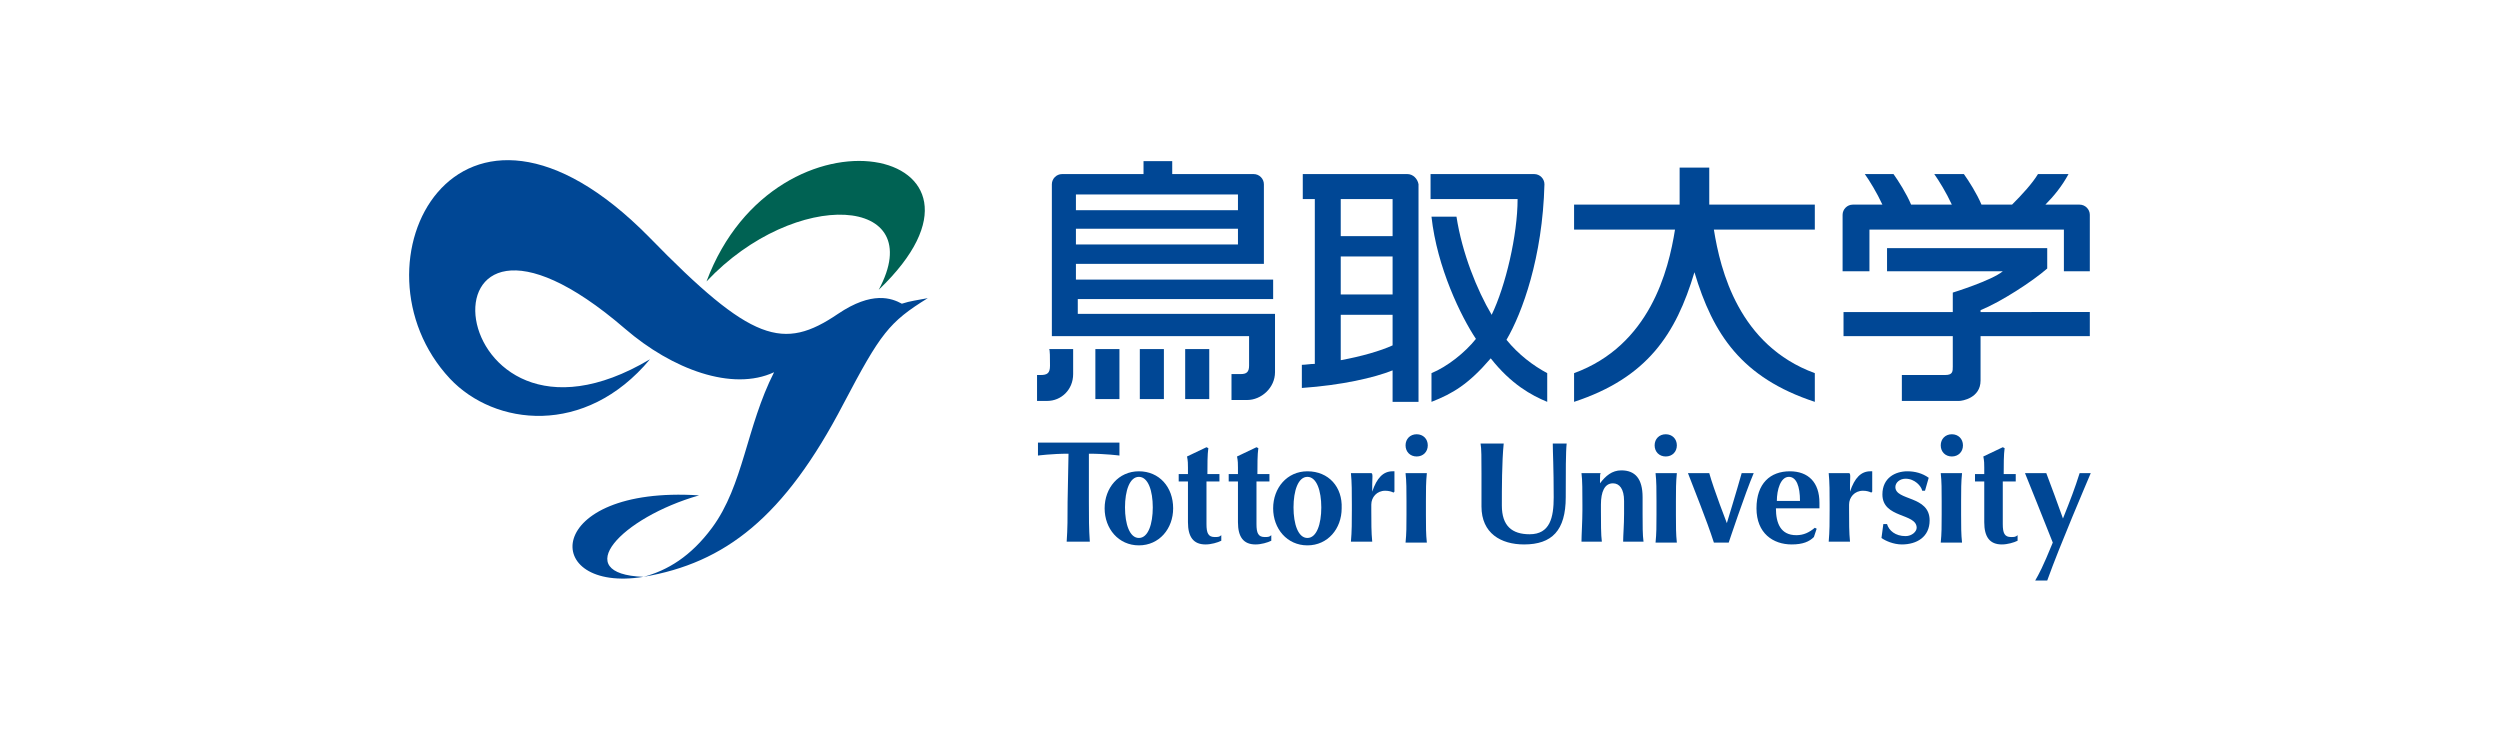 <?xml version="1.0" encoding="utf-8"?>
<!-- Generator: Adobe Illustrator 22.1.0, SVG Export Plug-In . SVG Version: 6.00 Build 0)  -->
<svg width="270px" height="80px" version="1.1" id="レイヤー_1" xmlns="http://www.w3.org/2000/svg" xmlns:xlink="http://www.w3.org/1999/xlink" x="0px"
	 y="0px" viewBox="0 0 270 80" style="enable-background:new 0 0 270 80;" xml:space="preserve">
<style type="text/css">
	.st0{fill:#004795;}
	.st1{fill:#006253;}
	.st2{fill:#DA0003;}
	.st3{fill:#333333;}
</style>
<g>
	<g>
		<g>
			<path class="st0" d="M97.4,32.8c-1.1-0.6-3.2-1.4-6.9,1.1c-5.9,4-9.3,3.1-20.4-8.3C49.4,4.6,37.1,28.6,48.6,40.9
				c4.8,5.1,14.6,6.3,21.6-2.1c-22.7,13.5-26.5-23.8-2.7-3.3c5.1,4.4,11.6,6.8,16.1,4.7c-3,5.9-3.3,12.2-6.7,16.8
				c-2.3,3.1-4.8,4.6-7.4,5.3c-8.1-0.3-2.4-6.4,6-8.8c-16.9-1.1-17.2,10.6-6,8.8c0,0,0,0,0,0c8.8-1.5,15.2-6.4,21.6-18.7
				c4-7.6,4.9-8.8,9.1-11.4C99.2,32.4,98.3,32.5,97.4,32.8z"/>
		</g>
		<path class="st1" d="M76.3,30.4c7.6-20.3,34.6-14.4,18.6,0.9C100.4,21.1,85.9,20.2,76.3,30.4z"/>
	</g>
	<g>
		<path class="st0" d="M162.7,36.7c1.7-2.9,3.9-8.9,4.1-16.8c0-0.6-0.5-1.1-1.1-1.1c-3,0-11.2,0-11.2,0l0,2.7h9.4
			c0,3.9-1.3,9.4-2.8,12.5c-1.6-2.7-3.2-6.7-3.8-10.6h-2.7c0.6,5.5,3.2,10.8,4.8,13.2c-1.2,1.5-3.1,3-4.8,3.7l0,3.1
			c2.3-0.9,4-1.9,6.4-4.7c2.2,2.8,4.4,4,6.1,4.7v-3.1C165.6,39.5,164,38.3,162.7,36.7z"/>
		<path class="st0" d="M213.9,33.7v-0.2c2.2-0.9,5.6-3.1,7.2-4.5v-2.2h-17.3v2.5h12.5c-1.2,1-5.4,2.3-5.4,2.3v2.1h-11.8v2.6h11.8
			v3.3c0,0.5,0,0.9-0.8,0.9h-4.7v2.8h6.2c0.3,0,2.3-0.3,2.3-2.2l0-4.8h11.8v-2.6H213.9z"/>
		<path class="st0" d="M113.4,39.5c0,0.8-0.3,1-1,1h-0.4l0,2.8h1.1c1.5,0,2.8-1.2,2.8-2.9c0-1.7,0-2.7,0-2.7h-2.6
			C113.4,37.7,113.4,38.7,113.4,39.5z"/>
		<rect x="118.3" y="37.7" class="st0" width="2.6" height="5.4"/>
		<rect x="123.1" y="37.7" class="st0" width="2.6" height="5.4"/>
		<rect x="128" y="37.7" class="st0" width="2.6" height="5.4"/>
		<path class="st0" d="M184.5,18.1h-3.1v4h-11.4v2.7h10.9c-0.7,4.4-2.7,12.5-10.9,15.5v3.1c7.9-2.6,11-7.3,13-14
			c2,6.7,5.1,11.4,13,14v-3.1c-8.2-3-10.2-11.1-10.9-15.5h10.9v-2.7h-11.4V18.1z"/>
		<path class="st0" d="M152,18.8h-11.3v2.7h1.3v17.8c-0.5,0-1,0.1-1.4,0.1c0,0,0,2.5,0,2.5c4.3-0.3,7.8-1.1,9.8-1.9v3.4h2.8V19.9
			C153.1,19.3,152.6,18.8,152,18.8z M144.8,21.5h5.6v4h-5.6V21.5z M144.8,27.7h5.6v4.1h-5.6V27.7z M144.8,38.9V34h5.6v3.3
			C149.1,37.9,147,38.5,144.8,38.9z"/>
		<path class="st0" d="M116.2,32.3h21.3v-2.1h-21.3v-1.7h20.3v-8.6c0-0.6-0.5-1.1-1.1-1.1l-8.8,0l0-1.4h-3.1l0,1.4l-8.8,0
			c-0.6,0-1.1,0.5-1.1,1.1l0,16.4h21.3c0,1.8,0,1.6,0,3.2c0,0.7-0.3,0.9-0.9,0.9h-1l0,2.8h1.7c1.5,0,3-1.3,3-3c0-1.8,0-6.3,0-6.3
			h-21.3V32.3z M116.2,21h17.5v1.7h-17.5V21z M116.2,24.7h17.5v1.7h-17.5V24.7z"/>
		<path class="st0" d="M201.9,29.3v-4.5h21v4.5h2.8v-6.1c0-0.6-0.5-1.1-1.1-1.1l-3.7,0c0.9-0.9,1.8-2,2.5-3.3l-3.3,0
			c-0.6,1-1.7,2.2-2.8,3.3H214c-0.5-1.2-1.4-2.6-1.9-3.3l-3.2,0c0.5,0.7,1.3,2,1.9,3.3h-4.4c-0.5-1.2-1.4-2.6-1.9-3.3l-3.1,0
			c0.5,0.7,1.3,2,1.9,3.3l-3.2,0c-0.6,0-1.1,0.5-1.1,1.1l0,6.1H201.9z"/>
		<path class="st0" d="M130.9,51.2c0.4,0,0.8,0,0.8,0c0,0,0,0.8,0,0.8s-0.3,0-0.8,0c-0.2,0-0.6,0-0.6,0s0,3.7,0,4.6
			c0,1,0.2,1.4,0.9,1.4c0.3,0,0.5,0,0.7-0.2v0.6c-0.4,0.2-1.1,0.4-1.7,0.4c-1.3,0-1.9-0.8-1.9-2.4c0-1.2,0-3.1,0-4.4
			c0,0-0.4,0-0.5,0c-0.3,0-0.5,0-0.5,0s0-0.8,0-0.8c0,0,0.2,0,0.5,0c0.2,0,0.5,0,0.5,0s0-0.5,0-0.7c0-0.4,0-0.7-0.1-1.2
			c0,0,2.1-1,2.1-1l0.2,0.1c-0.1,0.7-0.1,1.8-0.1,2.8C130.3,51.2,130.7,51.2,130.9,51.2z"/>
		<path class="st0" d="M136.3,51.2c0.4,0,0.8,0,0.8,0c0,0,0,0.8,0,0.8s-0.3,0-0.8,0c-0.2,0-0.6,0-0.6,0s0,3.7,0,4.6
			c0,1,0.2,1.4,0.9,1.4c0.3,0,0.5,0,0.7-0.2v0.6c-0.4,0.2-1.1,0.4-1.7,0.4c-1.3,0-1.9-0.8-1.9-2.4c0-1.2,0-3.1,0-4.4
			c0,0-0.4,0-0.5,0c-0.3,0-0.5,0-0.5,0s0-0.8,0-0.8c0,0,0.2,0,0.5,0c0.2,0,0.5,0,0.5,0s0-0.5,0-0.7c0-0.4,0-0.7-0.1-1.2
			c0,0,2.1-1,2.1-1l0.2,0.1c-0.1,0.7-0.1,1.8-0.1,2.8C135.7,51.2,136,51.2,136.3,51.2z"/>
		<path class="st0" d="M148.2,52.3c0,0.1,0,0.8,0,0.8c0.5-1.5,1.2-2.2,2.2-2.2c0.1,0,0.2,0,0.2,0s0,2.2,0,2.2l-0.1,0.1
			c-0.2-0.1-0.5-0.2-0.9-0.2c-0.9,0-1.5,0.7-1.5,1.5v0.6c0,1.3,0,2.4,0.1,3.4c0,0-2.3,0-2.3,0c0.1-1.1,0.1-2.2,0.1-3.4v-0.6
			c0-1.3,0-2.4-0.1-3.4h2.2C148.3,51.1,148.2,51.7,148.2,52.3z"/>
		<path class="st0" d="M115.4,49c-1.8,0-3.3,0.2-3.3,0.2l0-1.4h8.8v1.4c0,0-1.5-0.2-3.3-0.2c0,0,0,5.2,0,5.2c0,1.7,0,2.9,0.1,4.3
			c0,0-2.5,0-2.5,0c0.1-1.4,0.1-2.6,0.1-4.3L115.4,49z"/>
		<path class="st0" d="M123,50.9c-2.2,0-3.7,1.8-3.7,4c0,2.2,1.5,4,3.7,4c2.2,0,3.7-1.8,3.7-4C126.7,52.6,125.2,50.9,123,50.9z
			 M123,58.1c-1,0-1.5-1.5-1.5-3.3c0-1.8,0.5-3.3,1.5-3.3c1,0,1.5,1.5,1.5,3.3C124.5,56.6,124,58.1,123,58.1z"/>
		<path class="st0" d="M141.2,50.9c-2.2,0-3.7,1.8-3.7,4c0,2.2,1.5,4,3.7,4c2.2,0,3.7-1.8,3.7-4C145,52.6,143.5,50.9,141.2,50.9z
			 M141.2,58.1c-1,0-1.5-1.5-1.5-3.3c0-1.8,0.5-3.3,1.5-3.3c1,0,1.5,1.5,1.5,3.3C142.7,56.6,142.2,58.1,141.2,58.1z"/>
		<g>
			<path class="st0" d="M151.9,54.1c0-1.2,0-2.1-0.1-3c0,0,2.3,0,2.3,0c-0.1,1-0.1,1.8-0.1,3v1.5c0,1.2,0,2.1,0.1,3c0,0-2.3,0-2.3,0
				c0.1-1,0.1-1.8,0.1-3V54.1z"/>
			<path class="st0" d="M153,46.9c0.7,0,1.2,0.5,1.2,1.2c0,0.7-0.5,1.2-1.2,1.2c-0.7,0-1.2-0.5-1.2-1.2
				C151.8,47.4,152.3,46.9,153,46.9z"/>
		</g>
		<path class="st0" d="M216.9,51.2c0.4,0,0.8,0,0.8,0c0,0,0,0.8,0,0.8s-0.3,0-0.8,0c-0.2,0-0.6,0-0.6,0s0,3.7,0,4.6
			c0,1,0.2,1.4,0.9,1.4c0.3,0,0.5,0,0.7-0.2v0.6c-0.4,0.2-1.1,0.4-1.7,0.4c-1.3,0-1.9-0.8-1.9-2.4c0-1.2,0-3.1,0-4.4
			c0,0-0.4,0-0.5,0c-0.3,0-0.5,0-0.5,0v-0.8c0,0,0.2,0,0.5,0c0.2,0,0.5,0,0.5,0s0-0.5,0-0.7c0-0.4,0-0.7-0.1-1.2c0,0,2.1-1,2.1-1
			l0.2,0.1c-0.1,0.7-0.1,1.8-0.1,2.8C216.3,51.2,216.7,51.2,216.9,51.2z"/>
		<path class="st0" d="M199.8,52.3c0,0.1,0,0.8,0,0.8c0.5-1.5,1.2-2.2,2.2-2.2c0.1,0,0.2,0,0.2,0s0,2.2,0,2.2l-0.1,0.1
			c-0.2-0.1-0.5-0.2-0.9-0.2c-0.9,0-1.5,0.7-1.5,1.5v0.6c0,1.3,0,2.4,0.1,3.4c0,0-2.3,0-2.3,0c0.1-1.1,0.1-2.2,0.1-3.4v-0.6
			c0-1.3,0-2.4-0.1-3.4c0,0,2.2,0,2.2,0C199.9,51.1,199.8,51.7,199.8,52.3z"/>
		<path class="st0" d="M172.8,51.8c0,0.1,0,0.4,0,0.4c0.6-0.8,1.3-1.4,2.3-1.4c1.5,0,2.3,0.9,2.3,2.9c0,1.1,0,1,0,1.8
			c0,1.2,0,2.3,0.1,3c0,0-2.2,0-2.2,0c0-0.7,0.1-1.8,0.1-3c0-0.5,0-0.9,0-1.4c0-1.3-0.5-1.9-1.2-1.9c-0.9,0-1.3,0.9-1.3,2.3v0.6
			c0,1.3,0,2.7,0.1,3.4c0,0-2.2,0-2.2,0c0-0.7,0.1-2.2,0.1-3.4v-0.6c0-1.3,0-2.7-0.1-3.4c0,0,2.1,0,2.1,0
			C172.8,51.1,172.8,51.4,172.8,51.8z"/>
		<path class="st0" d="M188.1,51.1c0,0,1.3,0,1.3,0c-0.9,2.1-2.7,7.5-2.7,7.5s-1.6,0-1.6,0c-0.8-2.5-2.2-5.9-2.8-7.5h2.3
			c0.5,1.8,1.9,5.4,1.9,5.4S187.6,52.9,188.1,51.1z"/>
		<path class="st0" d="M191.9,54.1c0-1.2,0.4-2.6,1.3-2.6c0.8,0,1.2,1,1.2,2.6H191.9z M196.5,54.8c0-0.1,0-0.2,0-0.5
			c0-2.2-1.2-3.4-3.2-3.4c-2.1,0-3.6,1.3-3.6,4c0,2.7,1.8,3.9,3.8,3.9c1.2,0,1.9-0.3,2.4-0.8l0.3-0.9l-0.2-0.1
			c-0.6,0.5-1.2,0.8-2,0.8c-1.7,0-2.2-1.3-2.2-2.9H196.5z"/>
		<path class="st0" d="M203.8,56.6c0.2,0.7,0.9,1.3,2,1.3c0.7,0,1.2-0.5,1.2-0.9c0-1.6-3.7-1-3.7-3.6c0-1.8,1.4-2.5,2.7-2.5
			c0.8,0,1.6,0.2,2.3,0.7c0,0-0.4,1.4-0.4,1.4h-0.3c-0.1-0.5-0.8-1.3-1.8-1.3c-0.6,0-1.1,0.4-1.1,0.9c0,1.5,3.7,0.9,3.7,3.6
			c0,1.8-1.4,2.6-3,2.6c-0.9,0-1.8-0.4-2.2-0.7c0,0,0.2-1.5,0.2-1.5H203.8z"/>
		<path class="st0" d="M224.6,51.1h1.2c-0.5,1.2-3.3,7.7-4.7,11.6c0,0-1.3,0-1.3,0c0.4-0.7,0.8-1.4,1.9-4.1c-1-2.5-2.5-6.3-3-7.5
			c0,0,2.3,0,2.3,0c0.6,1.6,1.2,3.2,1.8,4.9C223.6,54,224.1,52.7,224.6,51.1z"/>
		<path class="st0" d="M160,54.7c0-1.7,0-2.5,0-3.6c0-1.6,0-2.7-0.1-3.2c0,0,2.5,0,2.5,0c-0.2,2-0.2,4.9-0.2,6.7
			c0,2.2,1.1,3.1,3,3.1c2.2,0,2.6-1.8,2.6-4c0-3.2-0.1-4.9-0.1-5.8c0,0,1.5,0,1.5,0c-0.1,0.9-0.1,3.1-0.1,5.8c0,3.6-1.5,5.1-4.5,5.1
			C162.1,58.8,160,57.6,160,54.7z"/>
		<g>
			<path class="st0" d="M209.7,54.1c0-1.2,0-2.1-0.1-3c0,0,2.3,0,2.3,0c-0.1,1-0.1,1.8-0.1,3v1.5c0,1.2,0,2.1,0.1,3c0,0-2.3,0-2.3,0
				c0.1-1,0.1-1.8,0.1-3V54.1z"/>
			<path class="st0" d="M210.8,46.9c0.7,0,1.2,0.5,1.2,1.2c0,0.7-0.5,1.2-1.2,1.2c-0.7,0-1.2-0.5-1.2-1.2
				C209.6,47.4,210.1,46.9,210.8,46.9z"/>
		</g>
		<g>
			<path class="st0" d="M178.9,54.1c0-1.2,0-2.1-0.1-3c0,0,2.3,0,2.3,0c-0.1,1-0.1,1.8-0.1,3v1.5c0,1.2,0,2.1,0.1,3c0,0-2.3,0-2.3,0
				c0.1-1,0.1-1.8,0.1-3V54.1z"/>
			<path class="st0" d="M179.9,46.9c0.7,0,1.2,0.5,1.2,1.2c0,0.7-0.5,1.2-1.2,1.2c-0.7,0-1.2-0.5-1.2-1.2
				C178.7,47.4,179.2,46.9,179.9,46.9z"/>
		</g>
	</g>
</g>
</svg>
